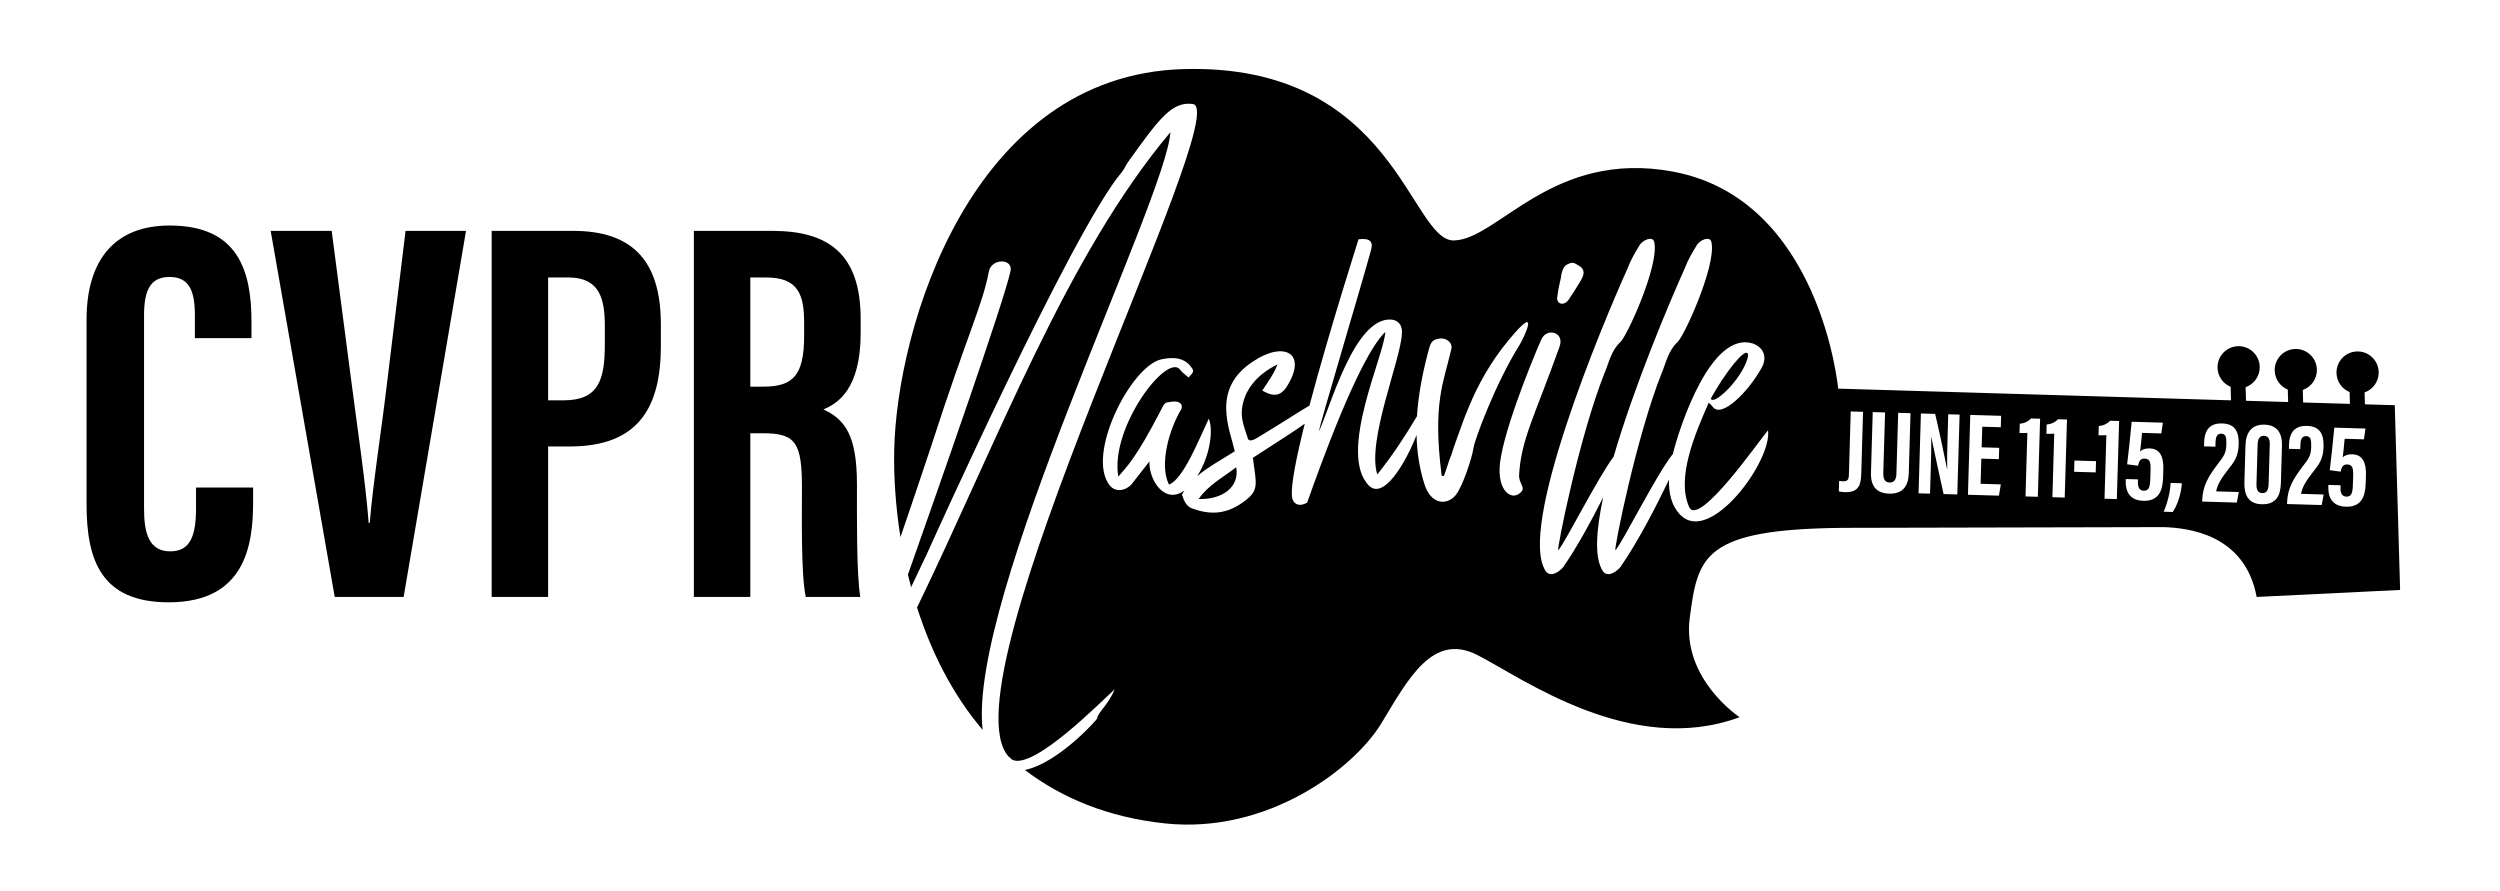 <?xml version="1.0" encoding="UTF-8" standalone="no"?>
<!DOCTYPE svg PUBLIC "-//W3C//DTD SVG 1.1//EN" "http://www.w3.org/Graphics/SVG/1.1/DTD/svg11.dtd">
<svg width="100%" height="100%" viewBox="0 0 508 181" version="1.1" xmlns="http://www.w3.org/2000/svg" xmlns:xlink="http://www.w3.org/1999/xlink" xml:space="preserve" xmlns:serif="http://www.serif.com/" style="fill-rule:evenodd;clip-rule:evenodd;stroke-linejoin:round;stroke-miterlimit:2;">
    <g transform="matrix(0.035,0,0,-0.035,17.589,167.56)">
        <g id="Layer-1" serif:id="Layer 1">
            <g id="g1059">
                <path id="path1061" d="M966.934,1957.12L966.934,1874.28C966.934,1631.19 926.476,1290.58 477.04,1290.58C83.379,1290.58 0,1536.61 0,1860.89L0,2932.61C0,3260.55 148.775,3478.08 482.644,3478.08C881.286,3478.08 957.402,3213.89 957.402,2919.37L957.402,2824.16L628.838,2824.16L628.838,2957.81C628.838,3099.06 595.74,3179.45 481.878,3179.45C369.91,3179.45 333.78,3102.12 333.78,2956.68L333.78,1832.88C333.78,1694.2 361.383,1586.44 485.821,1586.44C604.145,1586.44 635.581,1680.08 635.581,1838.23L635.581,1957.12L966.934,1957.12" style="fill-rule:nonzero;"/>
                <path id="path1063" d="M1440.83,1321.65L1068.95,3447.04L1423.09,3447.04L1536.09,2582.31C1573,2296.1 1618.91,1995.41 1638.01,1750.93L1644,1750.93C1662.71,1981.41 1711.82,2284.9 1745.92,2575.57L1852.03,3447.04L2203,3447.04L1840.79,1321.65L1440.83,1321.65" style="fill-rule:nonzero;"/>
                <path id="path1065" d="M2679.68,2463.26L2769.51,2463.26C2973.88,2463.26 3008.86,2582.62 3008.86,2790.06L3008.86,2894.54C3008.86,3049.03 2980.74,3176.42 2798.66,3176.42L2679.68,3176.42L2679.68,2463.26ZM2351.89,3447.04L2824.62,3447.04C3162.16,3447.04 3334.25,3280.31 3334.25,2904.46L3334.25,2779.23C3334.25,2428.45 3208.99,2195.43 2806.3,2195.43L2679.68,2195.43L2679.68,1321.65L2351.89,1321.65L2351.89,3447.04" style="fill-rule:nonzero;"/>
                <path id="path1067" d="M3853.64,2542.7L3928.82,2542.7C4102.27,2542.7 4166.05,2608.07 4166.05,2839.21L4166.05,2912.09C4166.05,3076.38 4132.09,3176.42 3946.28,3176.42L3853.64,3176.42L3853.64,2542.7ZM3853.64,2272.07L3853.64,1321.65L3525.87,1321.65L3525.87,3447.04L3979.9,3447.04C4303.28,3447.04 4494.22,3317.47 4494.22,2934.91L4494.22,2853.95C4494.22,2527.36 4360.17,2444.3 4277.85,2410.56C4401.81,2352.4 4472.7,2263.07 4472.7,1974.66C4472.7,1795.74 4469.53,1450.46 4492.18,1321.65L4175.57,1321.65C4147.34,1450.07 4153.32,1799.15 4153.32,1953.55C4153.32,2212.64 4119.96,2272.07 3929.73,2272.07L3853.64,2272.07" style="fill-rule:nonzero;"/>
                <path id="path1069" d="M12641.6,2257.23C12617.6,2257.94 12605.6,2241.78 12604.6,2206.68L12597.9,1977.61C12597,1943.92 12606.5,1925.37 12632,1924.61C12657.4,1923.88 12667.4,1942.55 12668.4,1977.58L12675.1,2206.38C12676,2237.58 12666.7,2256.51 12641.6,2257.23" style="fill-rule:nonzero;"/>
                <path id="path1071" d="M9489.01,2490.83C9673.8,2642.06 9720,2915.07 9493.2,2579.03C9489.01,2570.65 9425.99,2474.04 9430.19,2469.83C9447,2457.23 9472.19,2478.23 9489.01,2490.83" style="fill-rule:nonzero;"/>
                <path id="path1073" d="M6456.27,1890.19C6590.66,1885.98 6695.69,1957.39 6674.68,2074.99C6599.08,2016.2 6515.07,1974.19 6456.27,1890.19" style="fill-rule:nonzero;"/>
                <path id="path1075" d="M4821.59,1260.51C4901.84,1008.62 5024.01,759.464 5202.57,549.7C5112.82,1312.27 6270.41,3637.98 6292.43,4019.75C5691.6,3306.98 5289.68,2226.26 4821.59,1260.51" style="fill-rule:nonzero;"/>
                <path id="path1077" d="M13232,1980.92C13229.7,1900.8 13203.9,1843.19 13117.6,1845.71C13038.8,1847.99 13013.2,1898.66 13015,1961.77L13015.3,1972.15L13086.3,1970.08L13085.8,1953.89C13085.2,1930.64 13091.4,1905.02 13119.3,1904.22C13149.2,1903.34 13156.3,1924.52 13157.7,1974.22L13159.3,2027.16C13160.6,2070.53 13154,2090.13 13125.4,2090.97C13100.7,2091.67 13092.2,2077.45 13086.5,2049.29L13023.3,2057.64C13031.5,2121.59 13044,2241.95 13049.7,2304.66L13230.7,2299.41L13221.7,2236.83L13109.9,2240.08C13106.7,2202.44 13101.7,2156.49 13098.5,2131.18C13108.5,2143.36 13128.9,2150.72 13153.2,2150.01C13213.5,2148.25 13235.6,2103.61 13233.4,2027.69L13232,1980.92ZM12976.5,1855.35L12775.4,1861.2L12775.6,1869.73C12778.7,1955.23 12814,2009.61 12861.7,2073.25C12900.6,2124.53 12914.1,2140.68 12915.6,2190.7C12916.9,2236.15 12912.3,2254.52 12886.3,2255.27C12863.3,2255.95 12853.8,2239.04 12852.8,2203.35L12852.1,2179.8L12786.2,2181.71L12786.9,2207.26C12788.4,2259.24 12807,2317.27 12891.2,2314.82C12968.6,2312.57 12989.4,2263.91 12987.3,2193C12985.2,2121.16 12961.2,2091.44 12922,2041.8C12888.9,1999.74 12861.4,1956.39 12856.9,1920.35L12988,1916.54L12976.5,1855.35ZM12739.6,1982.59C12737.6,1914.26 12715.4,1857.39 12627.6,1859.94C12546.3,1862.29 12525.8,1919.63 12527.8,1987.96L12534,2200.17C12536.2,2278.43 12571.3,2324.11 12644.9,2321.97C12717.1,2319.87 12748.1,2273.49 12745.9,2199L12739.6,1982.59ZM12483.8,1869.66L12282.6,1875.51L12282.9,1884.03C12286,1969.53 12321.3,2023.93 12369,2087.54C12407.8,2138.83 12421.4,2154.98 12422.9,2205.02C12424.2,2250.45 12419.6,2268.83 12393.6,2269.58C12370.6,2270.24 12361.1,2253.35 12360.1,2217.64L12359.4,2194.09L12293.5,2196.01L12294.2,2221.57C12295.7,2273.53 12314.3,2331.56 12398.5,2329.12C12475.9,2326.88 12496.7,2278.21 12494.6,2207.29C12492.5,2135.45 12468.4,2105.73 12429.3,2056.09C12396.2,2014.04 12368.7,1970.69 12364.2,1934.65L12495.3,1930.84L12483.8,1869.66ZM12111.9,1815.04L12059.2,1816.55C12085.6,1877.56 12098,1943.42 12099.3,1983.7L12164.6,1981.82C12161.4,1920.1 12137.4,1852.31 12111.9,1815.04ZM12055.7,2015.08C12053.4,1934.95 12027.6,1877.34 11941.3,1879.86C11862.5,1882.15 11836.9,1932.81 11838.7,1995.92L11839,2006.29L11910,2004.23L11909.5,1988.04C11908.9,1964.79 11915.1,1939.17 11943,1938.36C11972.9,1937.5 11980,1958.66 11981.5,2008.37L11983,2061.31C11984.3,2104.67 11977.7,2124.28 11949.1,2125.11C11924.4,2125.83 11915.9,2111.61 11910.2,2083.44L11847,2091.8C11855.3,2155.72 11867.7,2276.11 11873.3,2338.83L12054.4,2333.57L12045.4,2270.98L11933.6,2274.23C11930.3,2236.59 11925.4,2190.65 11922.2,2165.34C11932.2,2177.52 11952.7,2184.87 11976.9,2184.16C12037.2,2182.41 12059.3,2137.76 12057.1,2061.85L12055.7,2015.08ZM11787.2,1889.89L11715.7,1891.96L11726.4,2260.93C11713.9,2259.51 11691,2259.73 11680.8,2260.3L11682.4,2314.34C11711.5,2316.25 11734.9,2329.68 11748.2,2344.68L11800.4,2343.18L11787.2,1889.89ZM11664.5,2044.77L11539.2,2048.41L11541.1,2113.69L11666.4,2110.06L11664.5,2044.77ZM11484.6,1898.66L11413.1,1900.74L11423.8,2269.7C11411.3,2268.3 11388.4,2268.52 11378.2,2269.09L11379.8,2323.14C11408.9,2325.04 11432.2,2338.47 11445.6,2353.48L11497.8,2351.96L11484.6,1898.66ZM11328.5,1903.2L11257,1905.28L11267.7,2274.24C11255.2,2272.83 11232.3,2273.05 11222.1,2273.62L11223.7,2327.68C11252.8,2329.57 11276.1,2343.01 11289.4,2358.01L11341.7,2356.5L11328.5,1903.2ZM11104.2,2187.44L11102.3,2121.7L11000.5,2124.66L10996.2,1978.65L11113.7,1975.24L11102.7,1909.77L10922.8,1914.98L10936.3,2378.52L11115.3,2373.32L11113.4,2306.96L11005.9,2310.08L11002.4,2190.41L11104.2,2187.44ZM10860.9,1916.77L10781.3,1919.09C10768.2,1974.89 10713.9,2230.92 10709.9,2250.52L10709.1,2250.53C10711,2194.31 10708.9,2131.5 10706.4,2048.12L10702.7,1921.36L10636.1,1923.3L10649.6,2386.84L10732.4,2384.45C10749,2318.51 10797.6,2088.08 10801.8,2063.37L10802.6,2063.36C10801,2120.47 10802.7,2185.69 10804.9,2261.87L10808.4,2382.22L10874.4,2380.32L10860.9,1916.77ZM10579.1,2037.4C10577,1964.25 10542.6,1919.23 10465.3,1921.47C10391.6,1923.62 10357.5,1964.52 10359.8,2043.52L10370,2394.97L10441.5,2392.88L10431.3,2040.29C10430.3,2006.44 10440.8,1986.85 10468.5,1986.05C10496.8,1985.23 10506.6,2006.62 10507.5,2038L10517.7,2390.67L10589.3,2388.6L10579.1,2037.4ZM10303.4,2038.76C10301.6,1976.89 10292,1927.74 10209.5,1930.14C10199.2,1930.43 10184.5,1932.15 10173.1,1934.41L10174.9,1995.26C10180.8,1994.39 10186.7,1993.53 10196.4,1993.26C10221.4,1992.54 10230.7,1998.91 10231.7,2032.22L10242.3,2398.65L10313.8,2396.58L10303.4,2038.76ZM9253.79,1797.79C9249.56,1797.79 9249.56,1797.79 9249.56,1801.97C9200.47,1853.81 9185.16,1926.93 9187.26,2002.88C9117.55,1857.12 9009.07,1644.94 8905.12,1495.36C8884.15,1470.13 8833.72,1432.35 8804.32,1470.13C8753.27,1544.17 8762.94,1704.19 8805.2,1900.42C8739.01,1768.35 8654.74,1612.6 8573.27,1495.36C8552.27,1470.13 8501.84,1432.35 8472.44,1470.13C8304.41,1713.78 8791.68,2885.67 8947.08,3230.08C8963.89,3276.28 8989.09,3318.29 9014.29,3360.3C9031.1,3393.89 9098.28,3423.32 9102.5,3377.11C9127.67,3238.5 8942.88,2835.24 8905.1,2801.65C8850.47,2751.26 8837.89,2679.85 8812.66,2621.04C8665.68,2251.42 8535.46,1600.36 8543.85,1591.97C8587.22,1641.5 8767.42,2003.47 8865.92,2136.63C8986.65,2550.96 9188.7,3030.04 9278.96,3230.08C9295.77,3276.28 9320.97,3318.29 9346.17,3360.3C9362.98,3393.89 9430.16,3423.32 9434.38,3377.11C9459.55,3238.5 9274.76,2835.24 9236.98,2801.65C9182.35,2751.26 9169.77,2679.85 9144.54,2621.04C8997.56,2251.42 8867.34,1600.36 8875.73,1591.97C8920.86,1643.53 9114.29,2033.7 9209.48,2151.78C9250.89,2318 9432.51,2868.41 9673.8,2793.25C9732.59,2772.25 9762.01,2717.65 9724.19,2650.44C9644.4,2507.64 9493.2,2360.62 9442.8,2423.62C9434.38,2432.03 9430.19,2440.43 9417.57,2448.84C9337.78,2268.22 9228.56,2011.99 9304.19,1843.98C9358.78,1722.16 9711.61,2230.42 9762.01,2289.22C9787.21,2112.8 9425.99,1621.37 9253.79,1797.79ZM8325.44,1927.99C8270.84,1873.39 8174.24,1944.79 8212.02,2138C8254.03,2373.23 8443.05,2814.26 8447.27,2818.46C8476.67,2885.67 8581.66,2860.47 8552.27,2776.46C8405.24,2364.83 8329.64,2238.82 8317.05,2033.01C8312.83,1978.38 8359.03,1957.39 8325.44,1927.99ZM8052.38,2188.41C8043.99,2129.59 7989.36,1961.6 7947.38,1911.19C7896.95,1852.38 7804.57,1856.58 7766.76,1978.38C7737.73,2070.28 7723.67,2164.66 7721.52,2261.97C7656.94,2095.97 7531.54,1888.01 7447.55,1965.79C7258.53,2150.61 7535.74,2726.05 7539.96,2860.47C7380.34,2705.05 7145.12,2033.01 7086.3,1869.18C7044.29,1843.98 7002.31,1856.58 6998.09,1907C6991.8,1973.89 7024.19,2134.91 7072.58,2327.5C7010.62,2282.88 6914.04,2221.97 6771.26,2129.59C6792.29,1970 6809.07,1940.59 6716.69,1873.39C6607.47,1793.58 6510.87,1801.97 6418.46,1835.59C6384.87,1848.19 6372.26,1877.58 6359.67,1915.38C6363.98,1924.05 6369.36,1931.91 6374.47,1939.98C6259.47,1855.75 6166.91,2000.32 6170.65,2108.6L6065.63,1974.19C6023.65,1932.19 5969.06,1932.19 5939.63,1970C5801.02,2146.4 6061.44,2658.84 6237.86,2700.85C6313.47,2717.65 6376.48,2709.25 6414.27,2654.65C6431.07,2633.65 6426.88,2625.25 6397.45,2595.84C6380.67,2612.64 6363.86,2621.04 6351.28,2637.84C6279.87,2751.26 5939.63,2306.02 5990.03,2020.39C6036.24,2074.99 6090.86,2121.2 6242.06,2415.22C6250.45,2432.03 6258.87,2453.02 6284.07,2453.02C6309.27,2457.23 6338.66,2461.43 6355.47,2440.43C6359.67,2432.03 6359.67,2419.43 6355.47,2411.03C6288.27,2301.82 6225.25,2091.8 6284.07,1974.19C6368.06,2003.58 6464.69,2251.42 6515.07,2356.43C6541.48,2299.88 6527.03,2145.32 6447.94,2023.11C6507.18,2073.41 6583.47,2115.65 6666.27,2167.41C6636.87,2297.61 6527.68,2528.64 6771.26,2688.25C6951.91,2810.05 7094.72,2738.64 6964.5,2537.04C6922.49,2478.23 6876.31,2490.83 6825.88,2520.23C6859.5,2570.65 6893.09,2616.84 6914.1,2671.45C6792.29,2612.64 6720.89,2520.23 6708.27,2415.22C6699.88,2352.23 6725.08,2297.61 6741.86,2243.01C6746.09,2226.2 6762.9,2226.2 6792.29,2243.01C6949.13,2337.12 7044.49,2400.99 7099.71,2432.62C7214.46,2866.59 7384.53,3395.39 7384.53,3398.09C7451.72,3406.51 7472.75,3385.5 7455.94,3330.88C7397.15,3116.66 7161.93,2331.22 7153.51,2280.82C7216.53,2406.82 7359.34,2952.88 7577.74,2931.87C7615.56,2927.65 7640.73,2898.26 7636.56,2852.05C7632.34,2705.05 7430.74,2226.2 7493.75,2033.01C7583.07,2144.69 7655.92,2256.4 7723.96,2371.01C7731.75,2494.1 7756.07,2621.9 7791.93,2755.45C7804.57,2805.86 7817.16,2818.46 7863.36,2822.66C7901.18,2822.66 7934.74,2793.27 7922.15,2755.45C7880.17,2570.65 7812.96,2448.84 7867.56,2024.6L7880.17,2024.6C7884.37,2028.8 7909.57,2112.8 7913.76,2121.2C7926.38,2150.61 7934.74,2184.2 7947.38,2217.81C7972.55,2285.02 7993.59,2352.23 8022.98,2419.43C8077.58,2553.84 8153.18,2688.25 8253.98,2810.05C8447.22,3045.29 8346.39,2826.86 8316.99,2780.65C8178.38,2558.03 8060.77,2238.82 8052.38,2188.41ZM8539.65,3070.49C8543.85,3108.3 8552.27,3141.89 8560.66,3179.71C8560.66,3192.29 8564.85,3204.88 8569.05,3217.49C8573.27,3230.08 8581.66,3246.89 8602.67,3255.28C8636.26,3272.09 8648.87,3251.08 8674.04,3238.5C8703.47,3213.27 8690.85,3183.87 8669.88,3150.28C8648.87,3116.66 8632.06,3087.27 8611.06,3057.87C8581.66,3003.28 8527.07,3020.09 8539.65,3070.49ZM13400.8,2434.9L13227.6,2440.07L13225.6,2509.03C13274.5,2526.21 13309,2573.49 13307.4,2628.13C13305.4,2695.76 13249,2748.99 13181.4,2747.03C13113.8,2745.07 13060.5,2688.66 13062.5,2621.04C13063.9,2571.1 13095.1,2529.09 13138.6,2511.28L13140.5,2442.67L12868.8,2450.76L12866.7,2523.3C12915.7,2540.49 12950.2,2587.78 12948.6,2642.41C12946.6,2710.03 12890.2,2763.27 12822.6,2761.31C12754.9,2759.35 12701.7,2702.93 12703.7,2635.31C12705.1,2585.38 12736.3,2543.37 12779.7,2525.56L12781.8,2453.35L12537.2,2460.64L12534.9,2539.55C12583.8,2556.73 12618.3,2604.01 12616.7,2658.64C12614.7,2726.28 12558.3,2779.5 12490.7,2777.54C12423.1,2775.58 12369.9,2719.18 12371.8,2651.55C12373.3,2601.62 12404.4,2559.61 12447.9,2541.79L12450.1,2463.23L11461.3,2492.69L11460.8,2492.7L10334.6,2526.26L10169.3,2531.18C10169.3,2531.18 10067.7,3633.16 9208.01,3791.48C8510.66,3919.89 8195.47,3398.8 7939.7,3391.4C7683.93,3383.97 7596.06,4421.85 6366.76,4386.22C5137.43,4350.61 4701.01,2884.65 4688.79,2165.92C4686.32,2019.59 4696.53,1848.96 4725.24,1668.89C4775.67,1815.82 4834.38,1988.67 4902.15,2192.61C5116.36,2856.27 5200.36,3011.67 5238.17,3209.1C5250.76,3288.9 5380.98,3288.9 5364.17,3213.27C5326.58,3037.89 4955.1,1979.92 4768.53,1451.23C4774.34,1426.95 4780.49,1402.64 4787.01,1378.29C4808.15,1422.93 4833.55,1476.68 4864.34,1541.56L4872.73,1558.37C4872.73,1558.37 5725.42,3456.91 6011.04,3788.73C6027.82,3809.74 6036.21,3834.93 6053.02,3855.94C6225.22,4095.35 6300.85,4200.35 6422.65,4183.57C6668.59,4150.23 4966.44,845.09 5351.19,396.763C5358.7,390.019 5366.38,383.352 5374.06,376.719C5497.88,315.156 5888.32,712.879 5969.03,785.506C5931.21,693.105 5864,642.699 5868.23,617.477C5868.23,610.611 5640.78,356.766 5447.62,317.191C5660.33,155.706 5927.84,42.01 6262.47,6.799C6858.6,-55.929 7359.65,327.623 7517.25,588.155C7674.83,848.687 7815.69,1117.02 8075.51,984.186C8335.36,851.335 8968,390.762 9597.06,623.656C9597.06,623.656 9260.36,845.124 9307.81,1201.55C9355.29,1557.99 9383.75,1715.72 10201,1722.88L12058.8,1727.17C12191,1722.76 12530.5,1691.3 12599,1321.71L13431.8,1362.36L13400.8,2434.9" style="fill-rule:nonzero;"/>
            </g>
        </g>
    </g>
</svg>
